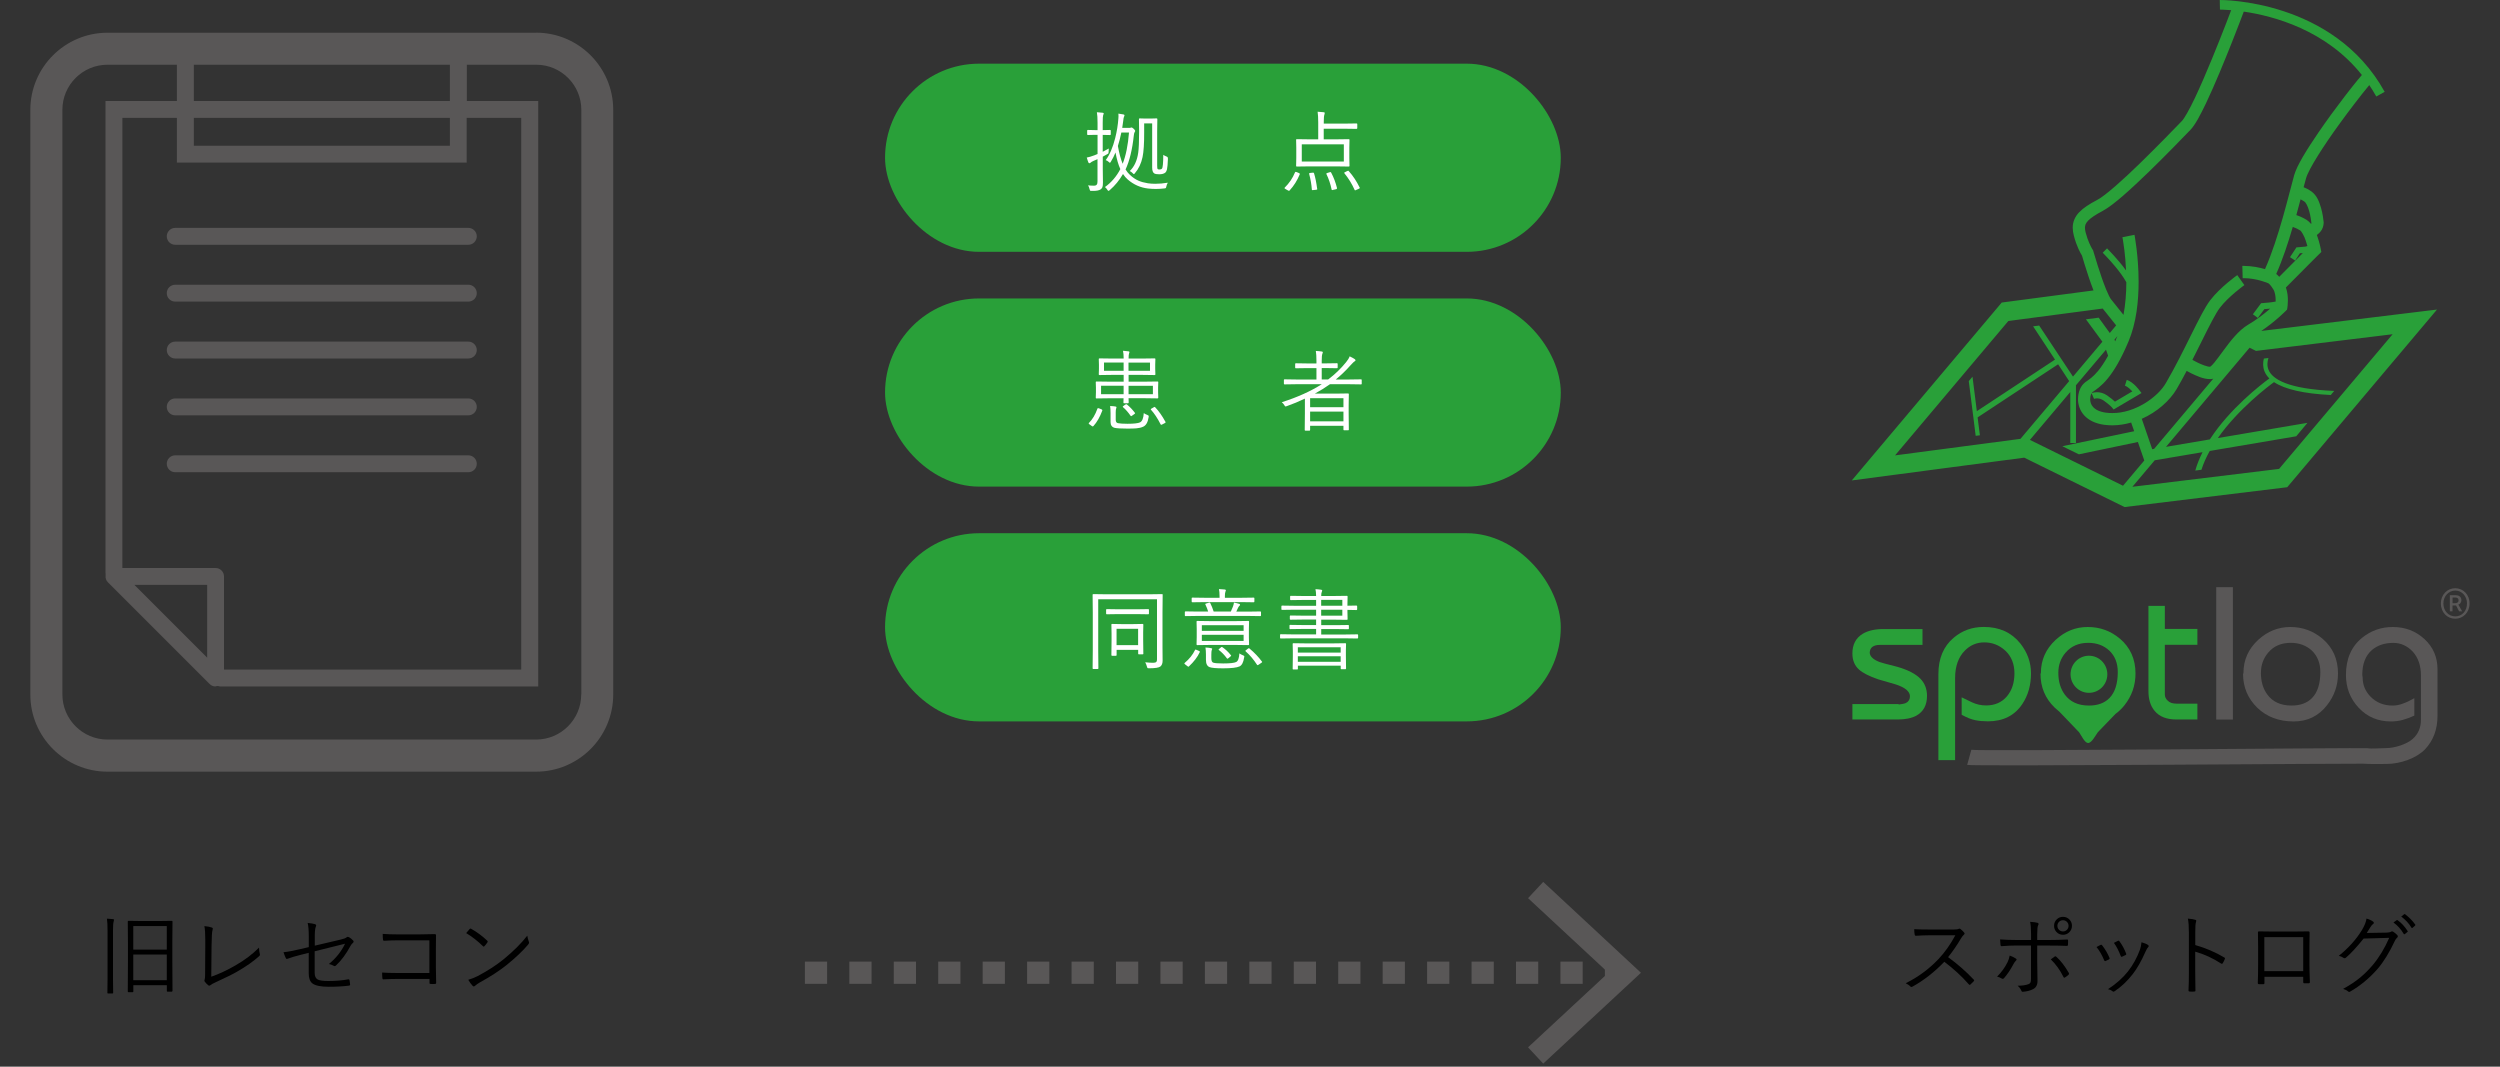 <svg xmlns="http://www.w3.org/2000/svg" width="450" height="192" viewBox="0 0 450 192">
    <rect x="0" y="0" width="450" height="192" fill="#333333" stroke="none"/>
    <path d="m20.52,165.59s-.02.12-.06.29c-.08.22-.12.77-.12,1.64v8.61l.03,2.58c0,.08-.04.12-.12.12h-.8c-.08,0-.12-.04-.12-.12l.03-2.56v-8.59c0-.98-.04-1.71-.11-2.2.32.01.68.04,1.09.08.13.02.2.07.2.15Zm10.51,12.78c0,.09-.04.13-.11.13h-.77c-.08,0-.12-.04-.12-.13v-1.04h-6.03v1.13c0,.09-.04.13-.12.13h-.76c-.08,0-.12-.04-.12-.13l.03-5.47v-3.09l-.03-4.02c0-.09.04-.13.12-.13l2.12.03h3.58l2.12-.03c.07,0,.11.04.11.13l-.03,3.6v3.45l.03,5.42Zm-1.01-7.44v-4.24h-6.03v4.24h6.03Zm0,5.5v-4.62h-6.03v4.62h6.03Z" style="stroke-width:0px"/>
    <path d="m38.02,175.81c1.44-.5,2.9-1.19,4.4-2.06,1.67-.96,3.06-2.02,4.2-3.18.02.47.07.85.15,1.15.02.06.02.1.02.14,0,.08-.04.16-.12.23-1.04.94-2.37,1.88-4,2.81-.69.41-1.99,1.05-3.92,1.94-.48.22-.77.38-.84.47-.08.07-.16.11-.24.11-.07,0-.14-.03-.2-.08-.24-.2-.44-.41-.61-.64-.05-.06-.07-.12-.07-.19,0-.05.02-.12.05-.2.05-.14.08-.41.08-.82l.03-5.16c0-.7,0-1.11,0-1.23,0-1.04-.05-1.84-.16-2.4.63.06,1.08.15,1.35.26.11.04.17.1.17.2,0,.06-.02.14-.05.24-.1.26-.16,1.23-.18,2.91l-.05,5.5Z" style="stroke-width:0px"/>
    <path d="m55.58,170.47v-1.94c0-1.06-.07-1.86-.2-2.4.56.05,1.01.12,1.33.22.14.05.2.13.2.25,0,.06-.02.12-.06.2-.12.27-.19.84-.19,1.71v1.71l4.67-1.1c.53-.12.89-.25,1.07-.41.06-.05.13-.08.2-.08.06,0,.13.02.22.06.24.13.49.33.73.59.07.06.1.13.1.21,0,.09-.05.17-.15.25-.17.15-.3.31-.4.5-.79,1.47-1.66,2.65-2.61,3.53-.09.09-.18.13-.26.13-.06,0-.12-.02-.19-.07-.28-.15-.55-.25-.84-.31,1.26-1.02,2.23-2.24,2.91-3.65l-5.47,1.36v3.88c0,.61.19,1.01.56,1.21.34.17.96.26,1.87.26,1.34,0,2.54-.1,3.62-.3.03,0,.06,0,.08,0,.08,0,.13.07.16.22.06.4.09.64.09.72,0,.12-.08.19-.24.2-1.03.13-2.24.2-3.63.2s-2.44-.21-2.95-.63c-.42-.35-.63-.95-.63-1.8v-3.68l-1.36.34c-1.05.26-1.86.5-2.42.72-.07.03-.13.04-.17.04-.07,0-.13-.05-.18-.16-.12-.25-.26-.6-.41-1.05.76-.07,1.75-.26,2.98-.55l1.57-.37Z" style="stroke-width:0px"/>
    <path d="m77.29,175.14v-5.88h-5.81c-.8,0-1.58.03-2.32.08-.14,0-.21-.07-.22-.21-.04-.27-.05-.61-.05-1.03.76.06,1.61.09,2.58.09h4.06c.07,0,.97-.02,2.69-.05.17,0,.26.06.26.19,0,.01,0,.03,0,.05-.02.96-.02,1.75-.02,2.36v3.48c0,.52.02,1.42.05,2.7,0,.12-.07.19-.2.19-.11.01-.24.02-.4.02s-.28,0-.38-.02c-.1,0-.17-.01-.19-.03-.02-.03-.03-.08-.03-.17v-.7h-5.81c-.65,0-1.48.02-2.49.07h-.05c-.07,0-.12-.06-.13-.2-.03-.27-.05-.61-.05-1.02.68.05,1.59.08,2.72.08h5.81Z" style="stroke-width:0px"/>
    <path d="m83.91,167.96c.27-.32.47-.57.62-.73.05-.06.1-.09.16-.09.04,0,.08.02.13.05,1.02.57,1.98,1.28,2.88,2.13.06.07.09.12.09.17,0,.04-.02.08-.05.13-.19.29-.38.52-.55.69-.05.06-.1.09-.13.09-.03,0-.07-.03-.12-.08-.95-.93-1.96-1.72-3.04-2.37Zm.38,8.4c.56-.16,1.12-.38,1.68-.66,1.8-.95,3.34-1.95,4.62-2.98,1.83-1.5,3.27-2.94,4.32-4.3.05.35.14.7.27,1.05.04.08.05.16.05.22,0,.1-.06.21-.17.34-.97,1.15-2.26,2.37-3.88,3.68-1.3,1.04-2.9,2.08-4.8,3.12-.35.21-.65.41-.88.62-.08.07-.15.11-.22.11s-.14-.04-.21-.12c-.28-.29-.54-.65-.79-1.09Z" style="stroke-width:0px"/>
    <path d="m350.65,172.28c1.69,1.23,3.22,2.57,4.59,4.02.07.06.11.11.11.16s-.03.1-.09.18c-.12.14-.31.33-.58.57-.05.05-.1.07-.13.07-.04,0-.09-.03-.16-.1-1.27-1.45-2.74-2.8-4.41-4.06-1.81,1.87-3.71,3.36-5.71,4.46-.09.05-.16.08-.21.08-.06,0-.13-.03-.2-.1-.15-.18-.42-.37-.83-.58,2.22-1.1,4.19-2.55,5.89-4.34,1.15-1.22,2.16-2.65,3.04-4.29h-4.82c-.57,0-1.34.03-2.3.09-.1,0-.16-.06-.19-.17-.06-.3-.09-.64-.09-1.02.52.04,1.35.06,2.48.06h4.64c.46,0,.77-.04.91-.13.03-.02.07-.03.11-.03.06,0,.13.03.21.09.23.18.45.4.66.65.04.05.05.1.05.15,0,.07-.04.14-.13.22-.15.12-.3.32-.47.59-.71,1.21-1.5,2.36-2.37,3.45Z" style="stroke-width:0px"/>
    <path d="m361.74,172c.43.15.78.32,1.07.51.12.08.18.15.18.21,0,.05-.05.13-.16.24-.15.15-.29.35-.43.62-.5.95-1.05,1.77-1.65,2.46-.09.1-.18.16-.25.16-.05,0-.11-.02-.18-.06-.28-.17-.55-.29-.84-.35.79-.79,1.42-1.66,1.89-2.62.18-.37.3-.76.37-1.16Zm3.85-2.82v-1.05c0-.98-.06-1.72-.17-2.2.6.04,1.04.09,1.32.17.14.04.2.12.2.23,0,.07-.03.14-.08.23-.1.17-.16.72-.16,1.66v.98h2.08c1.13,0,2.22-.03,3.28-.09h.05c.1,0,.15.07.15.2,0,.33,0,.57-.02.72,0,.15-.07.23-.2.23-.91-.04-2.02-.06-3.31-.06h-2.03v2.79l.05,3.59c0,.72-.27,1.21-.8,1.47-.53.27-1.14.42-1.84.47h-.04c-.11,0-.19-.07-.23-.2-.15-.35-.37-.65-.67-.89.83,0,1.49-.1,1.98-.29.18-.07.29-.17.35-.32.05-.13.08-.33.08-.61v-6.02h-2.56c-.84,0-1.75.04-2.73.12h-.03c-.1,0-.16-.08-.17-.23-.05-.51-.07-.84-.07-.99.89.07,1.88.11,2.98.11h2.59Zm3.55,3.51c.17-.12.41-.29.7-.51.04-.03.08-.05.12-.05.05,0,.11.03.18.09.78.69,1.52,1.65,2.24,2.9.04.07.05.12.05.16,0,.05-.04.12-.12.2-.21.19-.42.34-.61.46-.06.04-.1.05-.14.05-.05,0-.1-.04-.13-.12-.61-1.24-1.38-2.31-2.3-3.2Zm2.2-7.66c.48,0,.88.18,1.2.53.28.31.41.67.41,1.09,0,.48-.18.88-.53,1.2-.31.28-.67.41-1.08.41-.48,0-.89-.18-1.2-.53-.28-.31-.41-.67-.41-1.09,0-.48.18-.88.53-1.2.31-.28.67-.41,1.09-.41Zm0,.61c-.3,0-.55.11-.75.33-.17.19-.26.42-.26.68,0,.3.11.55.33.75.19.17.42.26.68.26.3,0,.54-.11.74-.33.17-.19.26-.42.26-.68,0-.3-.11-.55-.33-.75-.19-.17-.42-.26-.67-.26Z" style="stroke-width:0px"/>
    <path d="m377.38,170.46c.3-.17.54-.29.72-.38.05-.02.08-.03.11-.03.06,0,.12.04.18.11.55.71.99,1.46,1.31,2.24.03.07.04.11.04.14,0,.05-.04.1-.12.15-.16.09-.36.19-.61.29-.04.02-.07.02-.1.02-.07,0-.12-.05-.16-.16-.4-.95-.86-1.75-1.38-2.38Zm8.08-.86c.56.16.95.32,1.19.5.08.06.12.12.12.2,0,.06-.03.12-.1.19-.12.11-.28.36-.46.77-.76,1.72-1.54,3.1-2.35,4.12-.94,1.21-2.02,2.23-3.23,3.04-.07.05-.14.08-.21.08-.06,0-.1-.02-.14-.06-.24-.19-.52-.32-.84-.39,1.48-.97,2.68-2.04,3.59-3.19.91-1.16,1.63-2.47,2.17-3.94.12-.34.21-.78.27-1.31Zm-4.96.12c.38-.2.63-.33.74-.38.04-.02.07-.02.1-.02.06,0,.12.04.17.12.49.66.89,1.4,1.2,2.22.02.04.02.07.02.09,0,.06-.04.12-.13.16-.22.12-.43.22-.64.3-.03.01-.05.02-.07.02-.06,0-.11-.05-.16-.16-.37-.96-.78-1.75-1.23-2.36Z" style="stroke-width:0px"/>
    <path d="m395.15,170.11c1.88.54,3.61,1.28,5.21,2.23.09.04.14.1.14.16,0,.03,0,.06-.02.09-.11.29-.24.55-.38.78-.06.08-.12.12-.16.12-.04,0-.08-.02-.14-.05-1.47-.96-3.02-1.68-4.66-2.14v3.71c0,.41,0,.98.02,1.72.02.93.02,1.45.02,1.55,0,.02,0,.04,0,.05,0,.1-.07.15-.21.15-.11.01-.24.02-.4.02s-.3,0-.41-.02c-.15,0-.23-.07-.23-.22.05-.92.07-2,.07-3.25v-7.1c0-1.14-.06-1.99-.18-2.56.63.05,1.07.12,1.32.21.12.03.19.09.19.19,0,.05-.02.15-.07.29-.07.21-.11.8-.11,1.77v2.3Z" style="stroke-width:0px"/>
    <path d="m414.58,175.82h-6.98v1.09c0,.1-.02.17-.05.2-.03.03-.08.04-.17.05h-.51c-.09,0-.17,0-.24,0-.15-.02-.23-.09-.23-.21.04-.9.06-2.04.06-3.42v-3.15c0-1.13-.01-1.98-.03-2.56,0-.11.06-.17.17-.17.55.02,1.41.03,2.58.03h3.52c1.33,0,2.28-.01,2.84-.03.12,0,.19.08.19.23-.02,1.05-.03,1.89-.03,2.52v3.21c0,.73.03,1.79.08,3.16,0,.15-.07.22-.2.22h-.84c-.1,0-.16-.07-.16-.2v-.95Zm0-1.02v-6.11h-7v6.11h7Z" style="stroke-width:0px"/>
    <path d="m426.03,167.93l3.59-.06c.39-.02.66-.08.8-.18.04-.03.09-.05.14-.05.07,0,.17.04.28.11.22.15.44.33.64.53.09.09.13.17.13.26,0,.08-.03.15-.1.22-.18.16-.32.34-.42.56-.98,2.09-2.01,3.77-3.09,5.04-1.49,1.71-3.16,3.09-4.99,4.14-.05.03-.09.05-.14.05-.07,0-.14-.03-.21-.09-.2-.19-.5-.34-.9-.46,1.2-.66,2.25-1.35,3.13-2.09.7-.58,1.42-1.3,2.16-2.15,1.18-1.4,2.18-3.05,3.01-4.95l-4.61.13c-1.25,1.55-2.3,2.69-3.16,3.42-.09.08-.18.12-.27.12-.07,0-.15-.03-.23-.09-.22-.16-.49-.27-.81-.34,1.74-1.4,3.14-2.95,4.18-4.66.47-.8.74-1.48.81-2.05.54.16.94.35,1.2.56.08.06.12.13.12.21s-.04.15-.12.2c-.16.1-.32.28-.48.55-.37.6-.59.96-.66,1.05Zm4.79-1.88l.57-.41s.06-.04.09-.04c.03,0,.05.01.09.04.66.46,1.26,1.1,1.8,1.94.02.02.03.04.03.07,0,.04-.02.07-.06.1l-.46.38s-.07.04-.1.04c-.05,0-.08-.02-.11-.07-.49-.84-1.11-1.52-1.85-2.05Zm1.41-1.07l.51-.41s.08-.04.1-.04.05.01.08.03c.76.59,1.37,1.21,1.83,1.87.02.03.02.06.02.08,0,.04-.03.08-.08.12l-.43.38s-.06.04-.09.04c-.04,0-.07-.03-.11-.08-.47-.77-1.08-1.43-1.84-1.99Z" style="stroke-width:0px"/>
    <rect x="159.31" y="11.46" width="121.63" height="33.87" rx="16.93" ry="16.93" style="fill:#29a039;stroke-width:0px"/>
    <rect x="159.31" y="53.72" width="121.63" height="33.87" rx="16.93" ry="16.93" style="fill:#29a039;stroke-width:0px"/>
    <rect x="159.31" y="95.98" width="121.63" height="33.87" rx="16.93" ry="16.93" style="fill:#29a039;stroke-width:0px"/>
    <path d="m199.94,24.18c0,.09-.05.13-.14.13l-1.31-.03v3.04c.19-.1.55-.3,1.09-.59-.02.16-.03.36-.03.61,0,.14-.01.22-.03.26-.02.03-.07.07-.16.12l-.86.48v2.2l.03,2.41c0,.41-.03.7-.09.87-.06.17-.17.3-.33.41-.27.18-.71.27-1.33.27h-.23c-.07,0-.12,0-.16,0-.09,0-.15-.02-.18-.07-.02-.03-.05-.11-.09-.24-.06-.28-.15-.51-.27-.69.31.04.66.06,1.05.06.26,0,.43-.06.52-.2.09-.11.13-.3.13-.57v-4l-.67.29c-.28.12-.48.24-.59.35-.06.06-.13.09-.2.09-.07,0-.13-.04-.17-.12-.1-.25-.21-.55-.3-.9.39-.07.85-.21,1.38-.41.23-.09.42-.16.56-.23v-3.45h-.4l-1.34.03c-.09,0-.13-.04-.13-.13v-.66c0-.08.04-.12.13-.12l1.34.03h.4v-1.28c0-.89-.04-1.54-.12-1.94.3.02.64.04,1.03.09.13.02.2.06.2.14,0,.05-.03.15-.1.3-.05.12-.08.58-.08,1.38v1.31l1.31-.03c.09,0,.14.04.14.12v.66Zm10.27,8.7c-.13.22-.22.45-.26.66-.04.18-.07.28-.11.31-.04.03-.13.05-.27.07-.52.06-1.03.09-1.54.09s-.98-.03-1.41-.08c-1.35-.16-2.57-.7-3.63-1.62-.3-.26-.59-.59-.85-.99-.65,1.12-1.44,2.09-2.38,2.9-.11.09-.19.14-.23.14-.06,0-.13-.07-.21-.2-.12-.2-.27-.37-.43-.49,1.16-.83,2.08-1.91,2.77-3.23-.35-.75-.64-1.75-.87-2.99-.24.6-.52,1.15-.83,1.65-.07.13-.13.2-.18.2-.04,0-.11-.05-.22-.16-.15-.14-.32-.25-.53-.32.71-.95,1.28-2.27,1.71-3.98.3-1.2.49-2.38.57-3.55.01-.12.02-.24.02-.37,0-.17,0-.33-.02-.47.43.06.74.11.92.15.12.03.18.08.18.16,0,.06-.03.15-.09.26-.06.11-.1.33-.13.67-.05.43-.11.88-.19,1.33h1.27c.14,0,.23-.02.28-.05.04-.02.08-.03.13-.03.08,0,.22.09.4.26.17.16.26.28.26.37,0,.05-.04.12-.11.23-.07.1-.12.31-.15.63-.27,2.5-.76,4.52-1.48,6.08.26.4.51.72.77.95.49.47,1.01.82,1.53,1.05.46.21,1.04.37,1.72.48.4.06.84.09,1.31.09.72,0,1.49-.06,2.3-.2Zm-6.99-9.02h-1.38c-.17.84-.38,1.65-.62,2.42.23,1.3.52,2.37.86,3.2.58-1.47.96-3.35,1.14-5.62Zm7.01,4.68c-.04.94-.09,1.59-.17,1.94-.06.25-.15.44-.28.57-.24.21-.61.32-1.12.32-.41,0-.7-.05-.87-.14-.27-.15-.4-.51-.4-1.07v-7.95h-1.44v1.56c.01,2.05-.09,3.55-.29,4.5-.24,1.15-.7,2.12-1.38,2.91-.08.11-.14.16-.18.16-.05,0-.11-.05-.19-.14-.15-.16-.33-.3-.55-.42.81-.77,1.32-1.87,1.52-3.3.1-.72.16-1.99.16-3.81l-.03-2.24c0-.08.04-.12.12-.12l1.04.03h.93l1.09-.03c.09,0,.13.04.13.12l-.03,2.18v6.2c0,.35.03.56.09.62.05.05.16.08.32.08.2,0,.35-.05.45-.16.15-.15.23-.98.24-2.48.16.11.34.21.56.29.17.06.26.15.26.28v.1Z" style="fill:#fff;stroke-width:0px"/>
    <path d="m233.95,31.39c-.45,1.1-1.05,2.05-1.8,2.87-.05.06-.1.09-.15.09-.04,0-.11-.03-.2-.09l-.4-.23c-.14-.08-.2-.14-.2-.18,0-.02.02-.05.05-.08.8-.79,1.42-1.69,1.84-2.72.03-.08.07-.12.12-.12.05,0,.11.02.2.05l.38.16c.12.05.18.1.18.16,0,.02,0,.05-.02.09Zm10.35-8.31c0,.08-.04.12-.12.12l-2.21-.03h-3.7v1.91h2.26l2.26-.03c.08,0,.12.04.12.11l-.03,1.41v1.88l.03,1.41c0,.08-.04.12-.12.12l-2.26-.03h-4.87l-2.24.03c-.08,0-.12-.04-.12-.12l.03-1.41v-1.88l-.03-1.41c0-.07.04-.11.12-.11l2.24.03h1.62v-3.02c0-.84-.04-1.49-.11-1.95.42.02.78.05,1.09.09.13.02.2.06.2.12,0,.08-.02.17-.06.29-.08.19-.12.62-.12,1.3v.34h3.7l2.21-.03c.08,0,.12.04.12.12v.73Zm-2.41,5.99v-3.09h-7.57v3.09h7.57Zm-4.78,4.9v.05c0,.08-.07.13-.2.14l-.52.05c-.07.01-.12.02-.15.02-.07,0-.11-.04-.11-.12-.06-.88-.22-1.81-.48-2.8-.01-.03-.02-.05-.02-.07,0-.05.07-.09.2-.11l.46-.05s.08,0,.1,0c.07,0,.12.04.14.13.22.7.41,1.62.56,2.77Zm3.53-.12s.02.06.02.09c0,.05-.06.09-.17.12l-.5.11c-.1.03-.17.05-.2.05-.05,0-.08-.04-.1-.11-.21-1.01-.52-1.93-.93-2.77-.02-.04-.02-.07-.02-.09,0-.04.06-.08.19-.12l.46-.14s.06-.02.09-.02c.06,0,.1.04.14.12.45.84.79,1.76,1.04,2.75Zm4.1-.11s.03.07.03.09c0,.04-.06.09-.18.15l-.45.2c-.11.06-.19.09-.22.09s-.06-.03-.09-.09c-.47-1.06-1.08-2.06-1.84-2.99-.03-.03-.04-.06-.04-.08,0-.04.06-.08.19-.14l.35-.18c.08-.04.14-.06.18-.06.04,0,.08.03.12.08.75.84,1.4,1.82,1.94,2.93Z" style="fill:#fff;stroke-width:0px"/>
    <path d="m198.42,73.89c-.43,1.16-.96,2.1-1.6,2.8-.05.05-.09.08-.12.08s-.08-.03-.17-.08l-.4-.29c-.11-.08-.17-.14-.17-.18,0-.02.02-.05.05-.09.63-.63,1.14-1.48,1.52-2.55.03-.08.06-.12.12-.12.04,0,.1.02.19.05l.41.16c.11.05.17.1.17.15,0,.02,0,.04,0,.07Zm10.06-2.3c0,.08-.04.12-.12.12l-2.29-.03h-2.93c0,.2.01.39.02.59,0,.12,0,.19,0,.2,0,.08-.04.12-.12.12h-.7c-.08,0-.12-.04-.12-.12l.02-.78h-2.59l-2.29.03c-.08,0-.12-.04-.12-.12l.03-.99v-.84l-.03-.98c0-.08.04-.12.12-.12l2.29.03h2.61v-1.22h-2.09l-2.27.03c-.08,0-.12-.04-.12-.12l.03-.98v-.79l-.03-.99c0-.08.04-.12.12-.12l2.27.03h2.09v-.06c0-.53-.04-.98-.12-1.34.33.02.66.05.99.1.11.02.17.06.17.12,0,.08-.02.16-.06.24-.06.15-.09.44-.09.88v.06h2.41l2.29-.03c.08,0,.12.04.12.12l-.03.99v.79l.03.98c0,.08-.04.12-.12.12l-2.29-.03h-2.41v1.22h2.93l2.29-.03c.08,0,.12.04.12.12l-.03.98v.84l.03.99Zm-6.23-.64v-1.52h-4.06v1.52h4.06Zm0-4.21v-1.48h-3.53v1.48h3.53Zm4.5,8.37c-.14.9-.46,1.47-.98,1.7-.33.15-.73.25-1.21.29-.33.03-.86.05-1.59.05-1.17,0-1.96-.05-2.35-.14-.48-.13-.72-.48-.72-1.04v-1.59c0-.56-.03-.99-.08-1.3.41.02.73.05.97.09.12.02.18.07.18.15,0,.03-.02.1-.06.2-.05.12-.08.36-.08.7v1.33c0,.36.13.57.4.62.36.07.93.11,1.73.11,1.15,0,1.9-.09,2.26-.26.38-.2.6-.75.66-1.66.17.12.38.23.62.32.18.06.27.14.27.24,0,.04,0,.09-.02.17Zm-2.47-.81s.04.06.04.08c0,.04-.05.09-.15.16l-.37.26c-.1.07-.16.11-.2.11-.04,0-.07-.03-.11-.09-.45-.64-.9-1.15-1.34-1.52-.04-.04-.06-.07-.06-.09,0-.03.05-.08.14-.15l.32-.23c.07-.05.13-.08.17-.08.03,0,.07.02.13.06.54.44,1.01.94,1.42,1.49Zm2.72-7.55v-1.48h-3.87v1.48h3.87Zm.52,4.21v-1.52h-4.38v1.52h4.38Zm2.26,4.94s.03.08.03.11c0,.05-.05.1-.15.15l-.46.24c-.08.05-.14.07-.18.07-.04,0-.08-.03-.11-.09-.56-1.1-1.14-1.97-1.73-2.62-.03-.04-.05-.07-.05-.09,0-.03.05-.08.16-.14l.38-.22c.07-.05.13-.07.16-.07.03,0,.07.03.12.09.63.66,1.23,1.51,1.81,2.57Z" style="fill:#fff;stroke-width:0px"/>
    <path d="m245.12,69.07c0,.08-.04.12-.12.12l-2.09-.03h-3.52c-.82.59-1.72,1.15-2.72,1.69h3.88l2.12-.03c.08,0,.12.05.12.14l-.03,1.99v1.48l.03,2.91c0,.07-.04.11-.12.11h-.73c-.08,0-.12-.04-.12-.11v-.7h-6v.75c0,.09-.04.13-.12.13h-.73c-.08,0-.12-.04-.12-.13l.03-2.98v-2.66c-1.08.52-2.17.97-3.25,1.35-.12.05-.2.07-.23.07-.06,0-.14-.08-.23-.25-.11-.19-.26-.36-.45-.52,2.8-.89,5.2-1.97,7.2-3.24h-4.62l-2.08.03c-.08,0-.12-.04-.12-.12v-.68c0-.07.04-.11.12-.11l2.08.03h3.66v-2.05h-1.66l-2.05.03c-.08,0-.12-.04-.12-.12v-.66c0-.08.04-.12.12-.12l2.05.03h1.66v-.45c0-.8-.04-1.4-.11-1.8.4.02.75.05,1.05.1.14.02.21.06.21.14,0,.06-.03.15-.08.27-.08.18-.12.6-.12,1.28v.45h.72l2.03-.03c.08,0,.12.04.12.12v.66c0,.08-.04.12-.12.12l-2.03-.03h-.72v2.05h1.16c1.21-.91,2.28-1.94,3.21-3.09.32-.38.54-.74.66-1.07.36.17.67.34.91.5.09.07.14.14.14.22,0,.08-.05.14-.16.18-.09.04-.32.26-.69.66-.86.97-1.76,1.84-2.7,2.61h2.46l2.09-.03c.08,0,.12.04.12.11v.68Zm-3.3,4.22v-1.62h-6v1.62h6Zm0,2.55v-1.75h-6v1.75h6Z" style="fill:#fff;stroke-width:0px"/>
    <path d="m209.28,107.08l-.03,3.23v6.06l.02,2.56c0,.47-.13.81-.4,1.04-.27.21-.94.32-2.03.32-.17,0-.27-.02-.3-.05-.03-.03-.06-.12-.1-.27-.06-.25-.16-.5-.3-.76.59.06,1.06.09,1.42.09.28,0,.47-.05.58-.16.08-.08.12-.23.12-.44v-10.83h-10.58v9.31l.03,3.12c0,.08-.04.12-.12.12h-.8c-.08,0-.12-.04-.12-.12l.03-3.19v-6.83l-.03-3.22c0-.08.04-.12.12-.12l2.23.03h7.92l2.23-.03c.08,0,.12.04.12.12Zm-2.47,3.37c0,.08-.04.12-.12.12l-2.05-.03h-3.36l-2.05.03c-.09,0-.13-.04-.13-.12v-.7c0-.07.04-.11.13-.11l2.05.03h3.36l2.05-.03c.08,0,.12.04.12.11v.7Zm-1,7.21c0,.08-.04.12-.13.12h-.69c-.08,0-.12-.04-.12-.12v-.69h-3.88v.95c0,.08-.04.12-.12.12h-.69c-.09,0-.13-.04-.13-.12l.03-2.64v-1.2l-.03-1.65c0-.08.04-.12.12-.12l1.73.03h2.03l1.75-.03c.08,0,.12.04.12.12l-.03,1.41v1.26l.03,2.56Zm-.95-1.54v-2.94h-3.88v2.94h3.88Z" style="fill:#fff;stroke-width:0px"/>
    <path d="m215.95,117.4c-.39.85-1.04,1.71-1.95,2.56-.03.03-.06.05-.09.05-.04,0-.1-.04-.2-.12l-.4-.31c-.09-.08-.13-.13-.13-.16,0-.02.02-.05.06-.09.84-.71,1.46-1.48,1.86-2.32.03-.06.06-.09.1-.09s.1.02.19.06l.43.19c.1.05.16.1.16.16,0,.02-.01.05-.03.09Zm11.03-6.61c0,.07-.04.11-.13.11l-2.11-.03h-9.25l-2.09.03c-.09,0-.13-.04-.13-.11v-.62c0-.08.04-.12.13-.12l2.09.03h1.98c-.11-.37-.27-.79-.49-1.25-.03-.04-.04-.07-.04-.09,0-.04.06-.07.18-.11l.49-.15c.06-.02.1-.02.12-.02.04,0,.08.03.12.1.23.47.44.98.61,1.52h3.09c.1-.2.23-.51.4-.95.08-.24.14-.47.16-.67.34.07.65.14.93.23.11.03.17.08.17.16s-.04.14-.12.21c-.09.08-.17.19-.24.34l-.32.69h2.21l2.11-.03c.09,0,.13.04.13.12v.62Zm-1.19-2.52c0,.09-.04.14-.12.14l-2.26-.03h-6.53l-2.26.03c-.08,0-.12-.05-.12-.14v-.58c0-.08.04-.12.12-.12l2.26.03h2.64v-.29c0-.56-.04-.98-.11-1.28.29.01.64.04,1.05.08.13.02.2.07.2.13,0,.05-.03.15-.09.3-.06.12-.09.38-.09.77v.29h2.93l2.26-.03c.08,0,.12.04.12.12v.58Zm-.96,7.73c0,.08-.04.12-.12.12l-2.23-.03h-4.75l-2.23.03c-.08,0-.12-.04-.12-.12l.03-1.3v-1.51l-.03-1.3c0-.08.04-.12.12-.12l2.23.03h4.75l2.23-.03c.08,0,.12.04.12.12l-.03,1.3v1.51l.03,1.3Zm-.98-2.44v-1.02h-7.52v1.02h7.52Zm0,1.81v-1.11h-7.52v1.11h7.52Zm.09,2.99c-.12.85-.4,1.38-.81,1.59-.49.23-1.48.35-2.96.35-1.24,0-2.05-.07-2.43-.21-.45-.17-.67-.6-.67-1.31v-.96c0-.48-.03-.91-.09-1.27.43.02.77.06,1.02.12.13.03.2.07.2.12,0,.03-.03.1-.08.21-.05.12-.08.41-.08.84v.64c0,.46.12.73.35.8.27.09.86.14,1.77.14,1.24,0,2.02-.09,2.35-.26.33-.15.53-.67.58-1.55.15.11.36.23.64.34.17.06.25.12.25.2,0,.03-.01.1-.03.2Zm-2.38-.43s.05.07.05.09c0,.04-.04.08-.12.14l-.34.29c-.11.08-.18.12-.22.12-.03,0-.07-.03-.1-.08-.43-.59-.9-1.07-1.39-1.45-.07-.04-.1-.08-.1-.1,0-.03.04-.08.13-.16l.29-.24c.07-.06.12-.09.16-.09.03,0,.07.01.11.04.55.38,1.06.85,1.52,1.43Zm5.59,1.13s.04.07.04.09c0,.04-.04.09-.13.15l-.47.32c-.1.07-.18.11-.22.11-.05,0-.09-.03-.12-.09-.58-.9-1.25-1.7-2.02-2.38-.05-.04-.07-.07-.07-.09,0-.04.04-.09.13-.15l.38-.29s.09-.05.12-.05c.04,0,.09.02.14.07.89.75,1.62,1.52,2.21,2.32Z" style="fill:#fff;stroke-width:0px"/>
    <path d="m244.45,114.81c0,.08-.04.12-.12.12l-2.08-.03h-9.63l-2.09.03c-.08,0-.12-.04-.12-.12v-.53c0-.08.04-.12.12-.12l2.09.03h4.28v-.98h-2.41l-2.26.03c-.08,0-.12-.04-.12-.12v-.52c0-.08.04-.12.12-.12l2.26.03h2.41v-.99h-2.37l-2.23.03c-.09,0-.13-.04-.13-.12v-.51c0-.09.04-.13.13-.13l2.23.03h2.37v-1.07h-3.95l-2.18.03c-.08,0-.12-.04-.12-.12v-.53c0-.08.04-.12.12-.12l2.18.03h3.95v-1.05h-2.28l-2.27.03c-.09,0-.13-.04-.13-.12v-.53c0-.08.04-.12.13-.12l2.27.03h2.28c-.01-.55-.05-.96-.12-1.23.37.02.71.05,1.02.1.13.02.2.07.2.14,0,.05-.03.14-.08.27-.07.12-.1.36-.1.72h2.18l2.45-.03c.08,0,.12.04.12.12l-.03,1.36v.3l1.6-.03c.1,0,.15.05.15.14v.55c0,.08-.05.12-.15.12l-1.6-.03v.34l.03,1.33c0,.08-.04.12-.12.12l-2.45-.03h-2.18v.99h2.61l2.26-.03c.07,0,.11.04.11.12v.52c0,.08-.04.12-.11.12l-2.26-.03h-2.61v.98h4.44l2.08-.03c.08,0,.12.04.12.12v.53Zm-2.17,5.54c0,.07-.04.11-.13.11h-.7c-.08,0-.12-.04-.12-.11v-.53h-7.71v.58c0,.07-.04.11-.13.11h-.69c-.08,0-.12-.04-.12-.11l.03-2.26v-.93l-.03-1.31c0-.08.04-.12.12-.12l2.24.03h4.86l2.27-.03c.08,0,.12.04.12.12l-.03,1.14v1.07l.03,2.24Zm-.96-2.88v-.96h-7.71v.96h7.71Zm0,1.65v-.99h-7.71v.99h7.71Zm.3-10.09v-1.05h-3.81v1.05h3.81Zm0,1.79v-1.07h-3.81v1.07h3.81Z" style="fill:#fff;stroke-width:0px"/>
    <line x1="144.88" y1="175.09" x2="291.04" y2="175.09" style="fill:none;stroke:#595757;stroke-dasharray:0 0 4 4;stroke-miterlimit:10;stroke-width:4px"/>
    <polygon points="277.78 191.45 275.05 188.52 289.5 175.1 275.05 161.67 277.78 158.74 295.37 175.1 277.78 191.45" style="fill:#595757;stroke-width:0px"/>
    <path d="m407.03,59.57c2.54-1.7,4.36-3.57,4.4-3.6l.24-.25.06-.35s.09-.56.09-1.29c0-.66-.06-1.49-.36-2.33,1.21-1.22,4.13-4.16,4.93-4.96l1.03-1.02.42-.41-.11-.58s-.18-.98-.56-2.09c-.04-.13-.09-.26-.14-.39.46-.34,1.15-.93,1.23-2.13,0-.05,0-.1,0-.17-.05-.54-.18-1.55-.48-2.6-.32-1.05-.69-2.16-1.7-2.92-.57-.4-1.05-.64-1.43-.78.17-.63.31-1.18.44-1.61.43-1.62,3.27-6.03,6.09-9.89.86-1.19,1.71-2.33,2.51-3.37.51-.67,1.01-1.31,1.45-1.87.5-.64.96-1.2,1.33-1.64.44.65.86,1.33,1.26,2.05l1.51-.84C420.01-.15,399.79,0,399.56,0l.03,1.73s.78,0,2.02.1c-.41,1.09-1.14,3-2.03,5.24-.43,1.09-.9,2.25-1.39,3.44-1.02,2.49-2.13,5.06-3.12,7.15-.98,2.08-1.94,3.75-2.36,4.15-1.28,1.32-4.31,4.46-7.42,7.49-3.08,3.02-6.39,5.97-7.8,6.69-1.42.75-2.46,1.41-3.22,2.2-.76.77-1.2,1.78-1.18,2.81,0,.47.07.94.2,1.41.49,1.92,1.2,3.17,1.47,3.61.14.49.61,2.08,1.19,3.81.27.82.58,1.66.88,2.45l-16.52,2.18-26.99,32.02,31.04-4.1,18.06,8.89,29.28-3.57,26.96-31.98-31.61,3.85Zm7.71-15.16l-1.11.1-.27.02-1.16,1.76.92.61.86-1.31c.12,0,.29-.02.53-.04-.97.97-3.05,3.06-4.25,4.28-.19-.22-.37-.39-.54-.52,1.15-2.57,2.15-5.6,2.98-8.46.33.11.77.29,1.31.62.18.03.78,1.01,1.06,1.95.1.31.19.6.26.87-.15.06-.34.11-.6.13Zm.08-8.1c.18.07.62.84.84,1.71.24.85.36,1.77.4,2.17h0s-.04.07-.07.11c-.23-.27-.5-.53-.82-.74-.73-.43-1.35-.69-1.83-.84.28-1.01.53-1.96.76-2.84.18.09.42.22.73.43Zm-38.15,8.61s-.02-.03-.1-.16c-.22-.38-.76-1.39-1.15-2.9-.09-.35-.13-.63-.13-.86.02-.49.11-.77.57-1.28.46-.48,1.32-1.07,2.65-1.77,1.97-1.06,5.13-3.98,8.32-7.06,3.15-3.06,6.19-6.22,7.47-7.54.86-.92,1.72-2.57,2.77-4.74,1.58-3.32,3.38-7.72,4.76-11.21.97-2.45,1.73-4.45,2.05-5.31,5.42.79,14.84,3.33,21.26,11.41-.45.51-1.01,1.2-1.73,2.1-.41.52-.87,1.1-1.34,1.72-1.51,1.96-3.24,4.32-4.8,6.6-2.05,3.02-3.77,5.76-4.31,7.58-.87,3.08-2.77,11.38-5.26,16.94-.96-.28-2.3-.57-3.82-.58-.1,0-.18,0-.26,0l.06,2.21c.08,0,.14,0,.2,0,1.17,0,2.28.23,3.09.46.41.12.74.23.96.31.22.08.32.13.32.13l.07.03s.09.07.2.17c.16.16.39.44.68.92.3.45.43,1.31.42,1.98,0,.08,0,.14,0,.21-.37.07-.81.14-1.26.18l-1.11.1-.25.02-1.48,1.99.89.66,1.18-1.59c.16-.01.43-.04.86-.07.07,0,.13-.01.19-.02-.09.08-.18.16-.28.24-.94.8-2.25,1.81-3.67,2.64-1.81,1.07-3.24,3.01-4.49,4.69-.62.84-1.18,1.62-1.64,2.17-.23.27-.43.49-.58.61-.07.06-.12.09-.15.11-.02,0-.04,0-.06,0-.39.02-1.49-.37-2.34-.81-.3-.15-.57-.29-.8-.43.62-1.21,1.2-2.39,1.75-3.49,1.33-2.69,2.49-4.96,3.2-5.88.75-.99,1.87-2.03,2.78-2.8.92-.78,1.63-1.28,1.63-1.28l-1.28-1.8s-3.05,2.15-4.89,4.55c-.96,1.27-2.07,3.52-3.43,6.24-1.34,2.7-2.88,5.82-4.52,8.62-1.46,2.58-5.62,5.46-9.65,5.42-.39,0-.77-.02-1.15-.07-1.25-.17-1.92-.59-2.31-1.01-.38-.43-.53-.92-.53-1.43,0-.33.07-.66.17-.89.03-.07.06-.11.09-.16l.44,1.01s.02-.01.12-.04c.1-.02.24-.05.42-.05.32,0,.72.07,1.19.39.57.4.95.73,1.19.94.24.21.3.3.3.3l.3.37,5.02-2.96-.37-.49s-1.03-1.46-2.29-1.89l-.32,1.06c.3.08.78.45,1.13.82.07.07.14.14.2.2l-3.13,1.85c-.27-.26-.71-.64-1.39-1.11-.66-.46-1.32-.59-1.82-.59-.55,0-.91.14-.97.17.07-.11.14-.19.14-.19.59-.41,1.6-1.06,2.71-2.41,1.12-1.35,2.38-3.4,3.78-6.72,1.43-3.4,1.81-7.32,1.81-10.74,0-4.67-.74-8.39-.74-8.44l-2.17.43s.17.87.35,2.33c.12.99.24,2.25.3,3.65-1.48-2.05-3.4-3.94-3.42-3.97l-.78.78s1.07,1.08,2.18,2.4c.78.92,1.57,2,2.07,2.91,0,1.89-.15,3.93-.51,5.88-.76-.95-1.63-2.04-2.23-2.79-.17-.19-.55-.93-.9-1.8-1.09-2.66-2.28-6.83-2.29-6.84l-.05-.18-.1-.15Zm21.73,23.23l-10.66,12.65-.34.06-1.88-5.47c2.76-1.23,5.02-3.25,6.26-5.33.63-1.07,1.24-2.19,1.82-3.3.24.14.52.29.83.44,1,.48,2.14,1.02,3.33,1.04.18,0,.36-.01.55-.06.03,0,.06-.03.09-.04Zm-17.79-7.03l.52-.62s-.02.07-.04.1c-.13.3-.25.57-.37.85l-.11-.33Zm-16.91,17.87l-22.59,2.98,20.39-24.19,16.99-2.24c.7.88,1.67,2.09,2.42,3.03l-1.15,1.37-2-2.76-2.29.3,2.96,4.03-3.63,4.31-1.66,1.97-6.09-9.19-1.09.14,3.94,5.99-14.07,9.28-.78-6.2-.67.79.74,5.88h-.02s.03.05.03.05l.49,3.92.76-.1-.41-3.22,14.49-9.56,1.99,3.03-8.75,10.37Zm18.44,8.44l-16.76-8.25,7.27-8.62v9.18h1.02v-10.39l5.41-6.41.38,1.09c-.67,1.21-1.27,2.09-1.8,2.73-.95,1.14-1.62,1.55-2.26,2-.94.7-1.33,1.81-1.36,3.08,0,.96.31,2.03,1.1,2.91.79.88,2.02,1.5,3.65,1.72.49.06.97.09,1.45.09,1.16-.01,2.29-.19,3.37-.5l.54,1.56-12.93,2.7,2.98,1.46,10.62-2.22,1.15,3.33-3.8,4.51Zm28.12-3.03l-26.43,3.22,3.22-3.82.8-.95,8.61-1.46c-.54,1.07-.99,2.18-1.31,3.31l1.11-.14c.36-1.16.88-2.29,1.49-3.39l15.57-2.64,2.02-2.42-16.13,2.74c3.7-5.27,9.09-9.32,10.11-10.07,1.96,1.3,5.37,2.08,10.22,2.32l.62-.74c-8.46-.33-11.15-2.17-11.82-3.78-.3-.71-.24-1.45-.02-2.14l-.83.1c-.18.74-.2,1.54.13,2.33.19.45.48.87.86,1.25-1.58,1.16-7.13,5.45-10.71,10.97l-7.89,1.34,15.04-17.84,1.16.57,24.59-3-20.43,24.23Z" style="fill:#29a039;stroke-width:0px"/>
    <path d="m333.44,126.73h8.18l.25.07c.56-.07.97-.15,1.21-.27.48-.25.71-.65.71-1.2,0-.86-.86-1.58-2.57-2.14-1.36-.39-2.41-.69-3.14-.91-1.6-.55-2.75-1.13-3.44-1.74-.81-.72-1.21-1.69-1.21-2.92,0-1.6.62-2.78,1.86-3.54.95-.56,2.19-.85,3.72-.85h7.04v2.85h-7.62c-1.25,0-1.88.49-1.88,1.46.07.65.66,1.2,1.78,1.63.35.13,1.41.41,3.15.85,1.93.55,3.32,1.27,4.18,2.14.8.82,1.2,1.85,1.2,3.1,0,1.67-.65,2.86-1.94,3.57-.84.45-1.96.68-3.37.68h-8.12v-2.79Z" style="fill:#29a039;stroke-width:0px"/>
    <path d="m348.91,136.84v-15.49c0-2.83.92-5.02,2.76-6.56,1.52-1.29,3.32-1.94,5.41-1.94,2.79,0,4.97.98,6.56,2.95,1.29,1.62,1.94,3.42,1.94,5.41,0,2.11-.52,3.95-1.56,5.51-1.38,2.08-3.45,3.12-6.19,3.12-.82,0-1.57-.07-2.24-.2-.71-.13-1.54-.46-2.49-.98v-3.14c1.23.59,1.85.89,1.88.91.81.37,1.64.55,2.51.55,1.57,0,2.82-.54,3.75-1.63.91-1.08,1.36-2.47,1.36-4.15s-.55-3.06-1.64-4.08c-1.09-1-2.35-1.49-3.8-1.49-1.36,0-2.53.5-3.5,1.49-1.16,1.18-1.74,2.83-1.74,4.93v14.77h-2.99Z" style="fill:#29a039;stroke-width:0px"/>
    <path d="m386.72,124.43v-15.37h2.95v4.15h5.86v2.85h-5.86v8.93c0,.45.18.84.55,1.16.34.34.87.51,1.59.51h3.72v2.85h-3.78c-1.75,0-3.05-.51-3.9-1.53-.75-.88-1.13-2.07-1.13-3.57Z" style="fill:#29a039;stroke-width:0px"/>
    <path d="m398.92,105.69h3v23.83h-3v-23.83Z" style="fill:#595757;stroke-width:0px"/>
    <path d="m403.82,121.16c0-2.36.88-4.35,2.66-5.99,1.68-1.54,3.61-2.31,5.78-2.31s4.13.7,5.79,2.11c1.86,1.59,2.79,3.68,2.79,6.26,0,2.14-.66,4.04-1.98,5.71-1.52,1.95-3.51,2.92-5.99,2.92-2.67,0-4.85-.82-6.56-2.47-1.7-1.66-2.56-3.69-2.56-6.09l.07-.13Zm3.14-.07c0,1.58.39,2.89,1.16,3.93.97,1.32,2.42,1.98,4.35,1.98,1.58,0,2.82-.45,3.7-1.36,1-1.02,1.49-2.58,1.49-4.68,0-1.57-.5-2.84-1.49-3.82-1.02-.95-2.3-1.43-3.83-1.43-1.73,0-3.09.59-4.08,1.78-.86,1.02-1.29,2.22-1.29,3.6Z" style="fill:#595757;stroke-width:0px"/>
    <path d="m354.86,134.96c1.03.3,70.62-.4,71.3-.28.67.13,2.53-.02,3.31-.02,1.62,0,3.75-.72,4.79-1.63,1.01-.89,1.51-2.05,1.51-3.5v-7.95c0-1.75-.48-3.16-1.44-4.25-1-1.07-2.17-1.61-3.54-1.61-1.56,0-2.84.43-3.85,1.29-1.15,1-1.73,2.49-1.73,4.48l.07.51c0,1.27.46,2.4,1.39,3.37,1.04,1.08,2.37,1.63,3.98,1.63.65,0,1.27-.12,1.86-.35.6-.2,1.29-.53,2.07-.98v3.14c-.72.33-1.42.59-2.11.78-.7.18-1.4.27-2.11.27-2.31,0-4.24-.81-5.78-2.44-1.54-1.64-2.31-3.61-2.31-5.93,0-2.9.98-5.14,2.95-6.72,1.58-1.27,3.41-1.91,5.48-1.91,2.24,0,4.14.73,5.7,2.17,1.57,1.45,2.35,3.26,2.35,5.44v8.37c0,2.45-.75,4.45-2.24,6.03-1.52,1.58-4.38,2.64-6.97,2.64-1.22,0-2.85.05-4.19-.05-.86-.06-70.42.51-71.26.22l.75-2.72Z" style="fill:#595757;stroke-width:0px"/>
    <path d="m379.32,121.37c0,1.85-1.48,3.34-3.31,3.34s-3.31-1.5-3.31-3.34,1.48-3.34,3.31-3.34,3.31,1.5,3.31,3.34Z" style="fill:#29a039;stroke-width:0px"/>
    <path d="m381.59,114.97c-1.66-1.41-3.59-2.11-5.79-2.11s-4.09.77-5.78,2.31c-1.77,1.64-2.66,3.63-2.66,5.99l-.07.13c0,2.4.85,4.43,2.56,6.09.22.21.45.41.69.6.06.06.13.12.21.19l3.48,3.63c.44.62,1.02,1.92,1.61,1.94.64.03,1.29-1.27,1.78-1.95l3.15-3.27c.59-.43,1.14-.95,1.64-1.58,1.32-1.67,1.98-3.57,1.98-5.71,0-2.58-.93-4.66-2.79-6.26Zm-9.79,2.52c1-1.18,2.36-1.78,4.08-1.78,1.54,0,2.82.48,3.83,1.43,1,.97,1.49,2.25,1.49,3.82,0,2.1-.5,3.66-1.49,4.68-.89.91-2.12,1.36-3.7,1.36-1.93,0-3.38-.66-4.35-1.98-.77-1.04-1.16-2.35-1.16-3.93,0-1.38.43-2.58,1.29-3.6Z" style="fill:#29a039;stroke-width:0px"/>
    <path d="m439.36,108.63c0-1.63,1.17-2.75,2.58-2.75s2.58,1.12,2.58,2.75-1.18,2.74-2.58,2.74-2.58-1.09-2.58-2.74Zm4.7,0c0-1.34-.94-2.33-2.11-2.33s-2.14.99-2.14,2.33.94,2.32,2.14,2.32,2.11-.97,2.11-2.32Zm-3.09-1.5h1.01c.55,0,1.07.23,1.07.92,0,.34-.23.69-.55.78l.69,1.21h-.55l-.55-1.06h-.64v1.06h-.48v-2.9Zm.88,1.45c.42,0,.69-.14.69-.51,0-.31-.15-.52-.65-.52h-.43v1.03h.4Z" style="fill:#595757;stroke-width:0px"/>
    <path d="m96.5,5.89H19.35c-7.66,0-13.89,6.23-13.89,13.89v105.23c0,7.66,6.23,13.89,13.89,13.89h77.14c7.66,0,13.89-6.23,13.89-13.89V19.77c0-7.66-6.23-13.89-13.89-13.89Zm-12.49,15.33h9.81v99.31h-53.5v-16.77c0-.84-.68-1.52-1.52-1.52h-16.77V21.22h9.81v8.05h52.16v-8.05Zm-46.72,84.06v13.1l-13.1-13.1h13.1Zm-2.4-93.63h46.09v6.53h-46.09v-6.53Zm0,9.57h46.09v5.01h-46.09v-5.01Zm69.73,103.78c0,4.48-3.64,8.12-8.12,8.12H19.35c-4.48,0-8.12-3.64-8.12-8.12V19.77c0-4.48,3.64-8.12,8.12-8.12h12.49v6.53h-12.85v84.98l.02.07v.25s0,.1,0,.1c-.06.47.1.93.43,1.25l18.29,18.29c.27.27.61.42.99.44.09-.02.18-.04.28-.06l.16-.02.16.02c.09.01.18.03.28.06h57.28V18.18h-12.85v-6.53h12.49c4.48,0,8.12,3.64,8.12,8.12v105.23Z" style="fill:#595757;stroke-width:0px"/>
    <path d="m31.54,44.06h52.76c.84,0,1.52-.68,1.52-1.52s-.68-1.52-1.52-1.52H31.54c-.84,0-1.52.68-1.52,1.52s.68,1.52,1.52,1.52Z" style="fill:#595757;stroke-width:0px"/>
    <path d="m84.31,51.25H31.54c-.84,0-1.52.68-1.52,1.52s.68,1.52,1.52,1.52h52.76c.84,0,1.52-.68,1.52-1.52s-.68-1.52-1.52-1.52Z" style="fill:#595757;stroke-width:0px"/>
    <path d="m84.31,61.49H31.54c-.84,0-1.52.68-1.52,1.52s.68,1.52,1.52,1.52h52.76c.84,0,1.52-.68,1.52-1.52s-.68-1.52-1.52-1.52Z" style="fill:#595757;stroke-width:0px"/>
    <path d="m84.31,71.72H31.54c-.84,0-1.52.68-1.52,1.52s.68,1.52,1.52,1.52h52.76c.84,0,1.52-.68,1.52-1.52s-.68-1.52-1.52-1.52Z" style="fill:#595757;stroke-width:0px"/>
    <path d="m84.31,81.96H31.54c-.84,0-1.52.68-1.52,1.52s.68,1.52,1.52,1.52h52.76c.84,0,1.52-.68,1.52-1.52s-.68-1.52-1.52-1.52Z" style="fill:#595757;stroke-width:0px"/>
    <rect x="0" width="450" height="192" style="fill:none;stroke-width:0px"/>
</svg>
